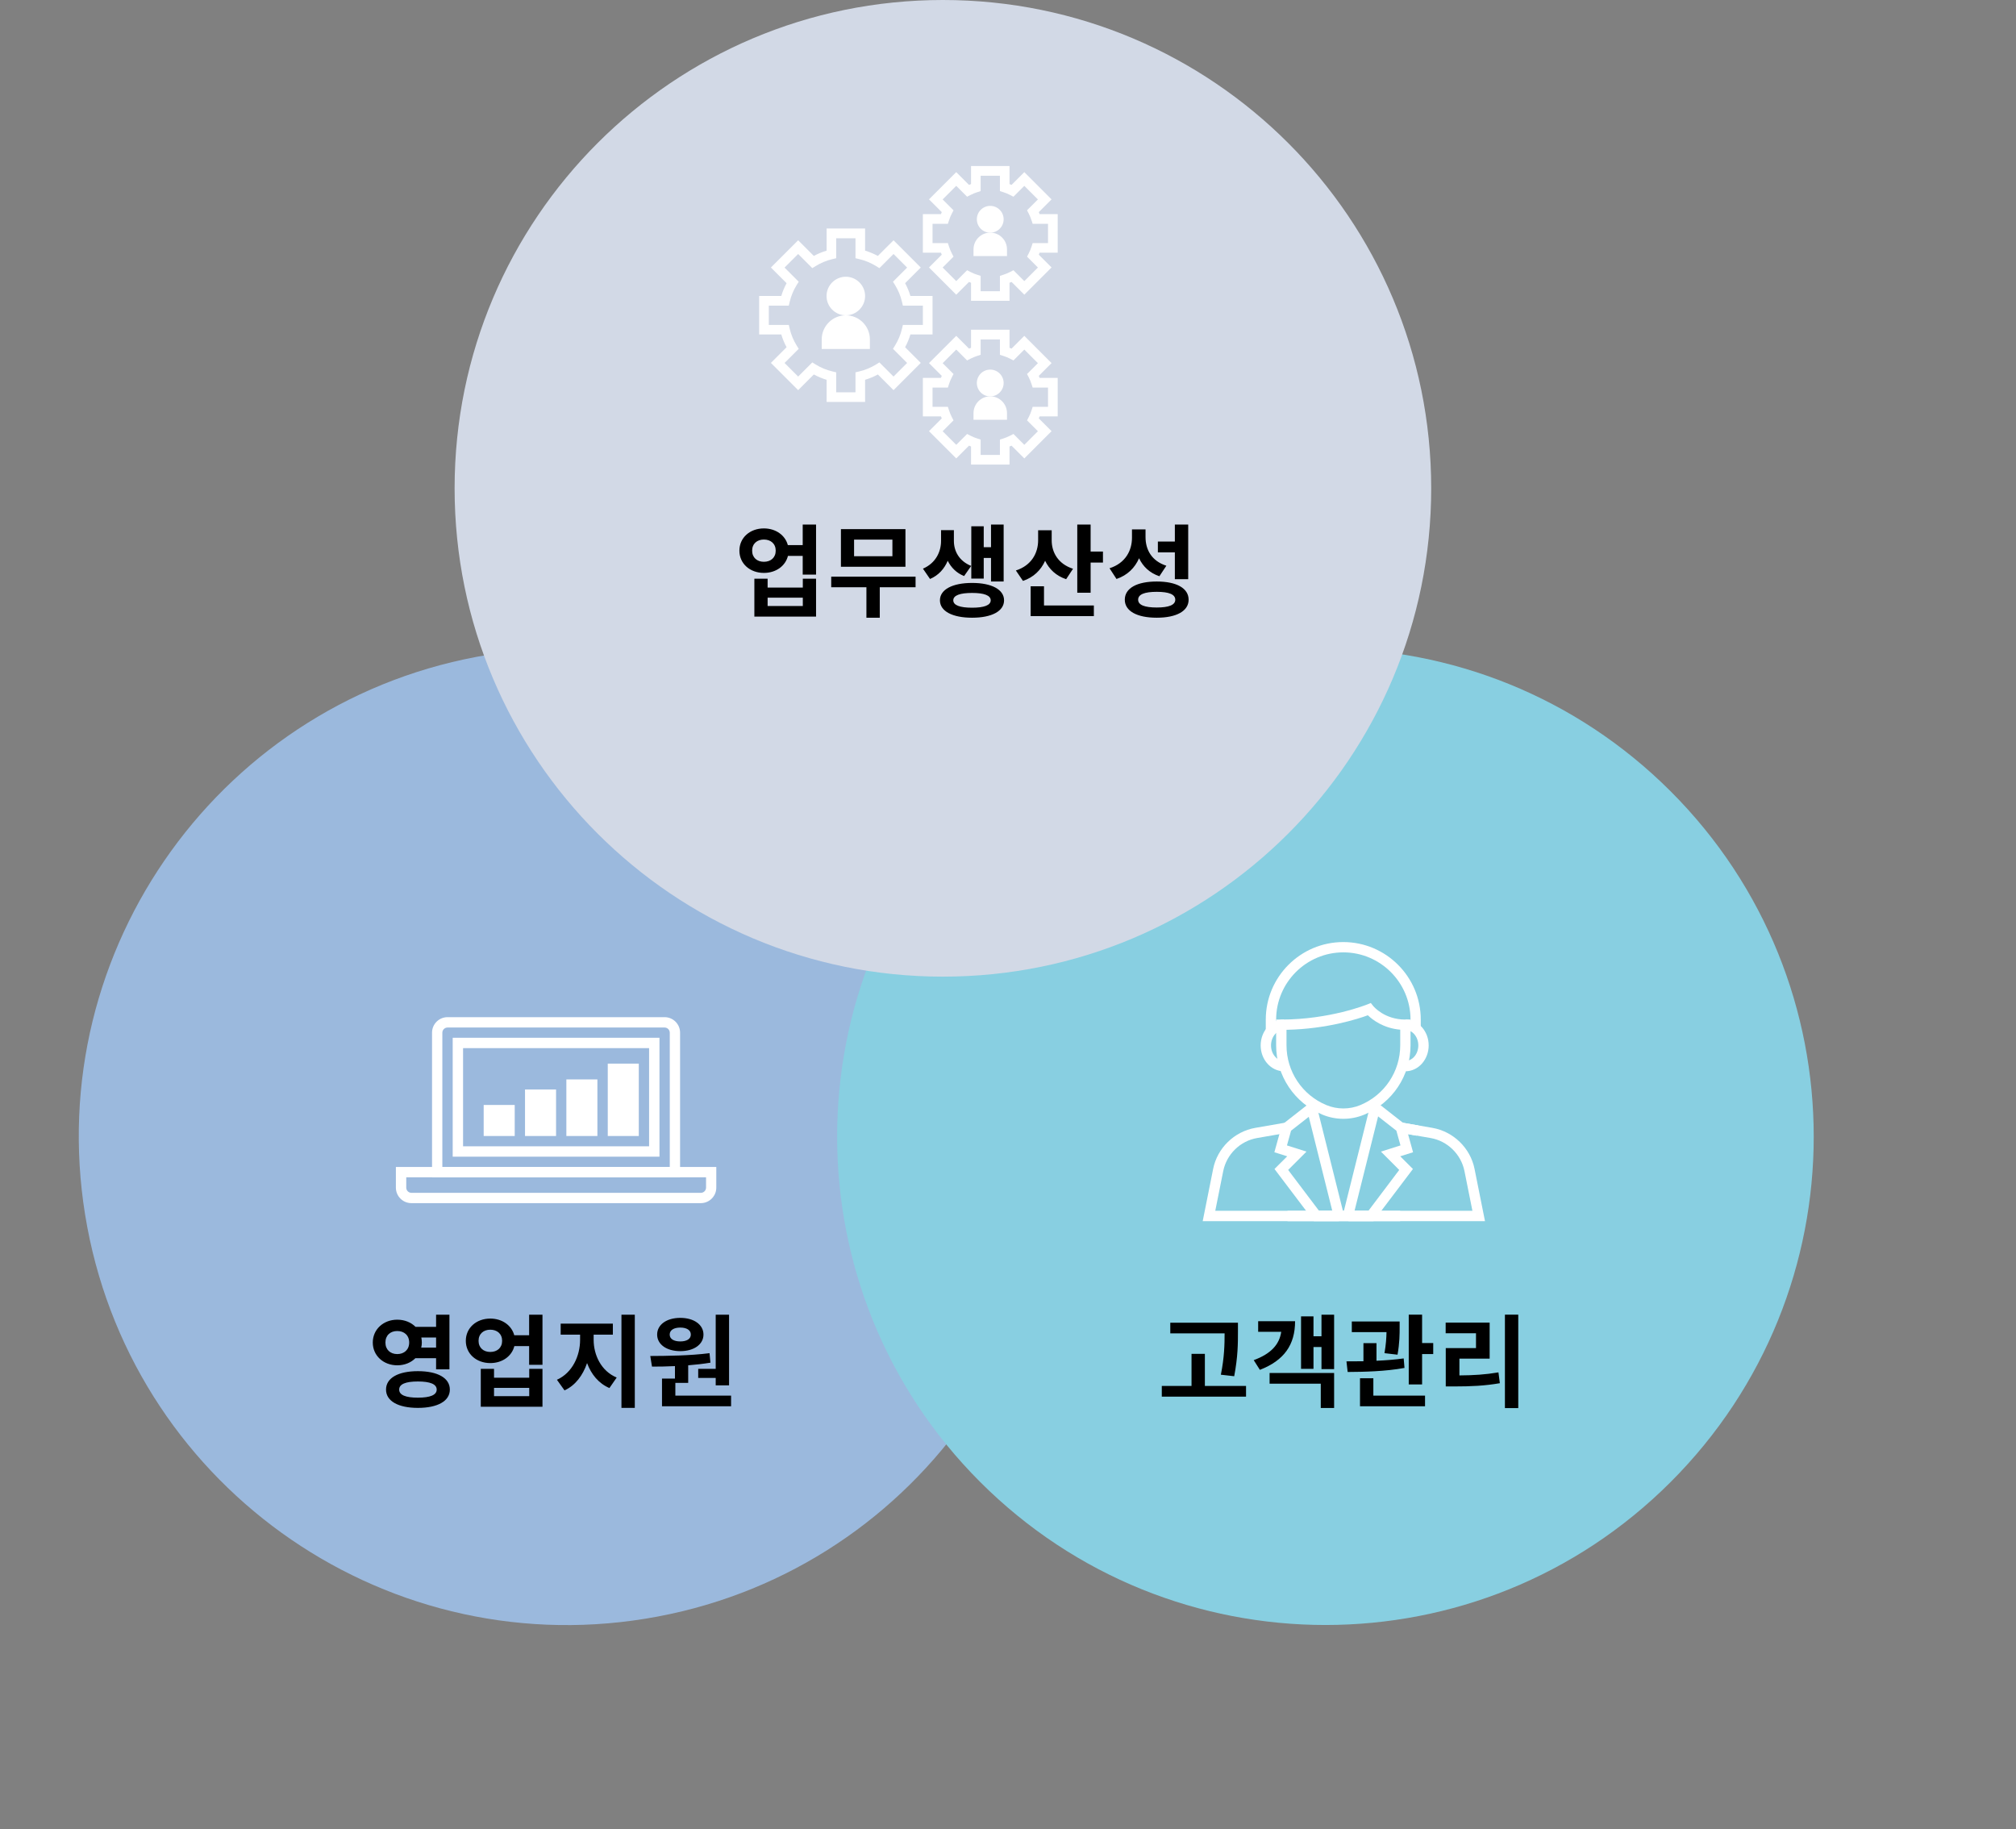 <svg width="291" height="264" viewBox="0 0 291 264" fill="none" xmlns="http://www.w3.org/2000/svg">
<rect x="0" y="0" width="291" height="264" fill="#808080" stroke="none"/>
<g style="mix-blend-mode:multiply">
<path d="M93.157 233.642C131.582 227.404 157.674 191.199 151.437 152.775C145.2 114.351 108.995 88.259 70.571 94.496C32.147 100.733 6.054 136.938 12.291 175.362C18.528 213.786 54.733 239.879 93.157 233.642Z" fill="#9BB9DD"/>
</g>
<g style="mix-blend-mode:multiply">
<path d="M241.159 213.905C268.684 186.38 268.684 141.752 241.159 114.227C213.633 86.701 169.006 86.701 141.48 114.227C113.954 141.752 113.954 186.38 141.48 213.905C169.006 241.431 213.633 241.431 241.159 213.905Z" fill="#88CFE1"/>
</g>
<g style="mix-blend-mode:multiply">
<path d="M136.104 140.967C175.031 140.967 206.587 109.41 206.587 70.484C206.587 31.556 175.031 0 136.104 0C97.177 0 65.62 31.556 65.62 70.484C65.62 109.41 97.177 140.967 136.104 140.967Z" fill="#D2D9E6"/>
</g>
<path d="M193.266 176.259H189.662L183.968 168.732L185.802 166.898L183.95 166.314L185.054 162.336L188.978 159.261L189.89 160.438L186.359 163.202L185.766 165.328L188.585 166.222L185.939 168.868L190.401 174.772H193.266V176.259Z" fill="white"/>
<path d="M198.257 176.259H194.653V174.772H197.518L201.971 168.868L199.334 166.222L202.153 165.328L201.56 163.202L198.029 160.438L198.942 159.261L202.865 162.336L203.969 166.314L202.117 166.898L203.951 168.732L198.257 176.259Z" fill="white"/>
<path d="M190.102 159.806L188.659 160.167L192.539 175.683L193.982 175.322L190.102 159.806Z" fill="white"/>
<path d="M197.718 159.834L193.841 175.351L195.284 175.712L199.161 160.194L197.718 159.834Z" fill="white"/>
<path d="M202.232 162.016L201.976 163.49L204.493 163.927L204.749 162.453L202.232 162.016Z" fill="white"/>
<path d="M202.116 176.259H173.604L175.109 168.731C175.711 165.702 178.166 163.321 181.204 162.792L185.574 162.034L185.83 163.503L181.459 164.261C179.023 164.68 177.062 166.596 176.569 169.023L175.419 174.763H202.107V176.259H202.116Z" fill="white"/>
<path d="M185.839 176.259H214.352L212.846 168.731C212.244 165.702 209.79 163.321 206.751 162.792L202.381 162.034L202.125 163.503L206.496 164.261C208.932 164.68 210.894 166.596 211.386 169.023L212.536 174.763H185.848V176.259H185.839Z" fill="white"/>
<path d="M185.328 154.626C183.476 154.626 181.971 152.956 181.971 150.894C181.971 148.832 183.476 147.162 185.328 147.162V148.659C184.297 148.659 183.467 149.662 183.467 150.894C183.467 152.126 184.306 153.129 185.328 153.129V154.626Z" fill="white"/>
<path d="M202.865 154.626V153.129C203.896 153.129 204.727 152.126 204.727 150.894C204.727 149.662 203.887 148.659 202.865 148.659V147.162C204.717 147.162 206.223 148.832 206.223 150.894C206.223 152.956 204.717 154.626 202.865 154.626Z" fill="white"/>
<path d="M193.904 161.487C192.873 161.487 191.842 161.286 190.884 160.885C186.833 159.197 184.205 155.265 184.205 150.876V147.162H184.953C191.961 147.162 197.298 145 197.353 144.982L197.873 144.772L198.22 145.21C198.284 145.283 199.844 147.162 202.855 147.162H203.603V150.876C203.603 155.265 200.984 159.197 196.924 160.885C195.966 161.286 194.935 161.487 193.904 161.487ZM185.701 148.65V150.876C185.701 154.662 187.964 158.057 191.459 159.507C193.019 160.155 194.798 160.155 196.358 159.507C199.853 158.047 202.116 154.662 202.116 150.876V148.622C199.689 148.412 198.119 147.199 197.444 146.542C196.003 147.071 191.513 148.522 185.711 148.64L185.701 148.65Z" fill="white"/>
<path d="M205.099 148.659H203.603V147.162C203.603 141.815 199.251 137.463 193.904 137.463C188.558 137.463 184.205 141.815 184.205 147.162V148.659H182.709V147.162C182.709 140.994 187.727 135.976 193.895 135.976C200.063 135.976 205.081 140.994 205.081 147.162V148.659H205.099Z" fill="white"/>
<path d="M98.175 169.936H62.363V149.051C62.363 147.819 63.367 146.816 64.599 146.816H89.964V148.312H64.599C64.188 148.312 63.85 148.649 63.85 149.06V168.458H96.679V149.06C96.679 148.649 96.341 148.312 95.931 148.312H89.215V146.816H95.931C97.162 146.816 98.166 147.819 98.166 149.051V169.936H98.175Z" fill="white"/>
<path d="M101.158 173.659H59.379C58.147 173.659 57.144 172.655 57.144 171.423V168.44H103.394V171.423C103.394 172.655 102.39 173.659 101.158 173.659ZM58.64 169.927V171.423C58.64 171.834 58.977 172.171 59.388 172.171H101.167C101.578 172.171 101.915 171.834 101.915 171.423V169.927H58.649H58.64Z" fill="white"/>
<path d="M74.297 163.969H69.817V159.489H74.297V163.969Z" fill="white"/>
<path d="M80.264 163.969H75.784V157.253H80.264V163.969Z" fill="white"/>
<path d="M86.231 163.969H81.751V155.803H86.231V163.969Z" fill="white"/>
<path d="M92.207 163.969H87.728V153.522H92.207V163.969Z" fill="white"/>
<path d="M95.191 166.952H65.346V149.79H89.963V151.286H66.842V165.456H93.694V151.286H89.223V149.79H95.191V166.952Z" fill="white"/>
<path d="M145.72 43.421H140.163V40.812C140.063 40.776 139.972 40.73 139.872 40.693L138.028 42.536L134.096 38.604L135.939 36.761C135.893 36.66 135.857 36.569 135.82 36.469H133.211V30.912H135.82C135.857 30.812 135.903 30.721 135.939 30.62L134.096 28.777L138.028 24.845L139.872 26.688C139.972 26.642 140.063 26.606 140.163 26.569V23.96H145.72V26.569C145.82 26.606 145.912 26.651 146.012 26.688L147.855 24.845L151.788 28.777L149.944 30.62C149.99 30.721 150.027 30.812 150.063 30.912H152.673V36.469H150.063C150.027 36.569 149.981 36.66 149.944 36.761L151.788 38.604L147.855 42.536L146.012 40.693C145.912 40.739 145.82 40.776 145.72 40.812V43.421ZM141.55 42.035H144.333V39.817L144.817 39.662C145.154 39.553 145.492 39.416 145.83 39.243L146.286 39.005L147.855 40.575L149.817 38.613L148.247 37.044L148.485 36.587C148.658 36.25 148.804 35.912 148.904 35.575L149.059 35.091H151.277V32.308H149.059L148.904 31.825C148.795 31.487 148.658 31.15 148.485 30.812L148.247 30.356L149.817 28.786L147.855 26.825L146.286 28.394L145.83 28.157C145.492 27.983 145.154 27.837 144.817 27.737L144.333 27.582V25.365H141.55V27.582L141.067 27.737C140.729 27.847 140.392 27.983 140.054 28.157L139.598 28.394L138.028 26.825L136.067 28.786L137.636 30.356L137.399 30.812C137.226 31.15 137.08 31.487 136.979 31.825L136.824 32.308H134.607V35.091H136.824L136.979 35.575C137.089 35.912 137.226 36.25 137.399 36.587L137.636 37.044L136.067 38.613L138.028 40.575L139.598 39.005L140.054 39.243C140.392 39.416 140.729 39.562 141.067 39.662L141.55 39.817V42.035Z" fill="white"/>
<path d="M145.72 67.053H140.163V64.443C140.063 64.407 139.972 64.361 139.872 64.325L138.028 66.168L134.096 62.235L135.939 60.392C135.893 60.292 135.857 60.201 135.82 60.1H133.211V54.544H135.82C135.857 54.443 135.903 54.352 135.939 54.252L134.096 52.409L138.028 48.476L139.872 50.319C139.972 50.274 140.063 50.237 140.163 50.201V47.591H145.72V50.201C145.82 50.237 145.912 50.283 146.012 50.319L147.855 48.476L151.788 52.409L149.944 54.252C149.99 54.352 150.027 54.443 150.063 54.544H152.673V60.1H150.063C150.027 60.201 149.981 60.292 149.944 60.392L151.788 62.235L147.855 66.168L146.012 64.325C145.912 64.37 145.82 64.407 145.72 64.443V67.053ZM141.55 65.666H144.333V63.449L144.817 63.294C145.154 63.184 145.492 63.047 145.83 62.874L146.286 62.637L147.855 64.206L149.817 62.244L148.247 60.675L148.485 60.219C148.658 59.881 148.804 59.544 148.904 59.206L149.059 58.722H151.277V55.94H149.059L148.904 55.456C148.795 55.118 148.658 54.781 148.485 54.443L148.247 53.987L149.817 52.418L147.855 50.456L146.286 52.025L145.83 51.788C145.492 51.615 145.154 51.469 144.817 51.368L144.333 51.213V48.996H141.55V51.213L141.067 51.368C140.729 51.478 140.392 51.615 140.054 51.788L139.598 52.025L138.028 50.456L136.067 52.418L137.636 53.987L137.399 54.443C137.226 54.781 137.08 55.118 136.979 55.456L136.824 55.94H134.607V58.722H136.824L136.979 59.206C137.089 59.544 137.226 59.881 137.399 60.219L137.636 60.675L136.067 62.244L138.028 64.206L139.598 62.637L140.054 62.874C140.392 63.047 140.729 63.193 141.067 63.294L141.55 63.449V65.666Z" fill="white"/>
<path d="M124.872 58.011H119.315V54.817C118.677 54.626 118.065 54.37 117.472 54.051L115.21 56.314L111.277 52.381L113.54 50.118C113.221 49.535 112.965 48.914 112.774 48.276H109.58V42.719H112.774C112.965 42.08 113.221 41.469 113.54 40.876L111.277 38.613L115.21 34.681L117.472 36.943C118.056 36.624 118.677 36.369 119.315 36.177V32.983H124.872V36.177C125.511 36.369 126.122 36.624 126.715 36.943L128.978 34.681L132.91 38.613L130.648 40.876C130.967 41.46 131.222 42.08 131.414 42.719H134.607V48.276H131.414C131.222 48.914 130.967 49.526 130.648 50.118L132.91 52.381L128.978 56.314L126.715 54.051C126.131 54.37 125.511 54.626 124.872 54.817V58.011ZM120.702 56.624H123.485V53.741L124.023 53.613C124.89 53.412 125.711 53.066 126.469 52.6L126.934 52.308L128.978 54.352L130.94 52.39L128.896 50.347L129.188 49.881C129.653 49.124 130 48.303 130.2 47.436L130.328 46.898H133.211V44.115H130.328L130.2 43.577C130 42.71 129.653 41.889 129.188 41.131L128.896 40.666L130.94 38.622L128.978 36.66L126.934 38.704L126.469 38.412C125.711 37.947 124.89 37.6 124.023 37.4L123.485 37.272V34.389H120.702V37.272L120.164 37.4C119.297 37.6 118.476 37.947 117.719 38.412L117.253 38.704L115.21 36.66L113.248 38.622L115.292 40.666L115 41.131C114.534 41.889 114.188 42.71 113.987 43.577L113.859 44.115H110.976V46.898H113.859L113.987 47.436C114.188 48.303 114.534 49.124 115 49.881L115.292 50.347L113.248 52.39L115.21 54.352L117.253 52.308L117.719 52.6C118.476 53.066 119.297 53.412 120.164 53.613L120.702 53.741V56.624Z" fill="white"/>
<path d="M142.936 33.586C141.869 33.586 141.002 32.719 141.002 31.651C141.002 30.584 141.869 29.717 142.936 29.717C144.004 29.717 144.871 30.584 144.871 31.651C144.871 32.719 144.004 33.586 142.936 33.586Z" fill="white"/>
<path d="M145.347 36.962H140.521V35.995C140.521 34.662 141.606 33.577 142.938 33.577C144.271 33.577 145.356 34.662 145.356 35.995V36.962H145.347Z" fill="white"/>
<path d="M142.936 57.217C141.869 57.217 141.002 56.35 141.002 55.283C141.002 54.215 141.869 53.348 142.936 53.348C144.004 53.348 144.871 54.215 144.871 55.283C144.871 56.35 144.004 57.217 142.936 57.217Z" fill="white"/>
<path d="M145.347 60.593H140.521V59.626C140.521 58.294 141.606 57.208 142.938 57.208C144.271 57.208 145.356 58.294 145.356 59.626V60.593H145.347Z" fill="white"/>
<path d="M122.089 45.511C120.557 45.511 119.307 44.261 119.307 42.728C119.307 41.195 120.557 39.945 122.089 39.945C123.622 39.945 124.872 41.195 124.872 42.728C124.872 44.261 123.622 45.511 122.089 45.511Z" fill="white"/>
<path d="M125.564 50.374H118.611V48.987C118.611 47.071 120.172 45.511 122.088 45.511C124.004 45.511 125.564 47.071 125.564 48.987V50.374Z" fill="white"/>
<path d="M115.882 87.467V86.27H110.802V87.467H115.882ZM115.882 84.81V83.525H117.794V89H108.889V83.525H110.802V84.81H115.882ZM110.262 81.088C111.254 81.088 111.97 80.489 111.97 79.482C111.97 78.474 111.254 77.876 110.262 77.876C109.283 77.876 108.568 78.474 108.568 79.482C108.568 80.489 109.283 81.088 110.262 81.088ZM115.867 75.715H117.794V82.942H115.867V80.241H113.736C113.371 81.701 111.999 82.693 110.262 82.693C108.247 82.693 106.729 81.35 106.729 79.482C106.729 77.613 108.247 76.27 110.262 76.27C111.97 76.27 113.342 77.248 113.721 78.679H115.867V75.715ZM128.815 80.285V77.89H123.282V80.285H128.815ZM130.698 76.372V81.803H121.384V76.372H130.698ZM132.158 83.234V84.766H126.99V89.16H125.063V84.766H119.983V83.234H132.158ZM141.996 80.533V83.511H140.201V75.963H141.996V78.985H143.048V75.715H144.872V83.934H143.048V80.533H141.996ZM140.186 81.686L139.164 83.146C138.055 82.708 137.281 81.905 136.799 80.942C136.318 82.08 135.486 83.044 134.245 83.569L133.223 82.08C135.106 81.263 135.836 79.599 135.836 78.08V76.518H137.69V78.08C137.69 79.525 138.42 80.971 140.186 81.686ZM140.318 87.715C142.04 87.715 143.004 87.365 143.004 86.65C143.004 85.934 142.04 85.584 140.318 85.584C138.566 85.584 137.602 85.934 137.602 86.65C137.602 87.365 138.566 87.715 140.318 87.715ZM140.318 84.139C143.135 84.139 144.931 85.088 144.931 86.65C144.931 88.226 143.135 89.16 140.318 89.16C137.486 89.16 135.675 88.226 135.675 86.65C135.675 85.088 137.486 84.139 140.318 84.139ZM154.886 82.095L153.893 83.599C152.433 83.117 151.441 82.153 150.857 80.942C150.258 82.285 149.192 83.336 147.66 83.847L146.638 82.343C148.9 81.613 149.849 79.817 149.849 77.978V76.533H151.806V77.993C151.806 79.701 152.711 81.394 154.886 82.095ZM150.696 84.62V87.394H157.893V88.927H148.769V84.62H150.696ZM157.426 79.613H159.207V81.204H157.426V85.555H155.499V75.715H157.426V79.613ZM169.585 83.599V79.73H167.133V78.168H169.585V75.715H171.512V83.599H169.585ZM168.359 81.657L167.352 83.175C165.936 82.693 164.987 81.774 164.418 80.577C163.819 81.949 162.753 83.029 161.162 83.569L160.155 82.022C162.447 81.292 163.396 79.467 163.396 77.613V76.416H165.352V77.525C165.352 79.336 166.228 80.971 168.359 81.657ZM166.972 87.686C168.724 87.686 169.644 87.321 169.644 86.562C169.644 85.788 168.724 85.423 166.972 85.423C165.206 85.423 164.286 85.788 164.286 86.562C164.286 87.321 165.206 87.686 166.972 87.686ZM166.972 83.934C169.819 83.934 171.571 84.898 171.571 86.562C171.571 88.197 169.819 89.16 166.972 89.16C164.111 89.16 162.359 88.197 162.359 86.562C162.359 84.898 164.111 83.934 166.972 83.934Z" fill="black"/>
<path d="M55.634 193.781C55.634 194.817 56.349 195.445 57.342 195.445C58.334 195.445 59.064 194.817 59.064 193.781C59.064 192.73 58.334 192.117 57.342 192.117C56.349 192.117 55.634 192.73 55.634 193.781ZM62.947 193.051H60.816C60.86 193.285 60.889 193.518 60.889 193.781C60.889 194.029 60.86 194.263 60.801 194.511H62.947V193.051ZM62.947 196.044H59.955C59.312 196.686 58.393 197.066 57.342 197.066C55.356 197.066 53.809 195.679 53.809 193.781C53.809 191.868 55.356 190.482 57.342 190.482C58.422 190.482 59.342 190.876 59.984 191.518H62.947V189.766H64.874V197.649H62.947V196.044ZM60.32 201.737C62.086 201.737 63.035 201.358 63.035 200.569C63.035 199.781 62.086 199.401 60.32 199.401C58.553 199.401 57.619 199.781 57.619 200.569C57.619 201.358 58.553 201.737 60.32 201.737ZM60.32 197.912C63.166 197.912 64.933 198.89 64.933 200.569C64.933 202.233 63.166 203.212 60.32 203.212C57.488 203.212 55.721 202.233 55.721 200.569C55.721 198.89 57.488 197.912 60.32 197.912ZM76.392 201.518V200.321H71.311V201.518H76.392ZM76.392 198.861V197.576H78.304V203.051H69.399V197.576H71.311V198.861H76.392ZM70.771 195.139C71.764 195.139 72.479 194.54 72.479 193.533C72.479 192.525 71.764 191.927 70.771 191.927C69.793 191.927 69.078 192.525 69.078 193.533C69.078 194.54 69.793 195.139 70.771 195.139ZM76.377 189.766H78.304V196.993H76.377V194.292H74.246C73.881 195.752 72.508 196.744 70.771 196.744C68.757 196.744 67.238 195.401 67.238 193.533C67.238 191.664 68.757 190.321 70.771 190.321C72.479 190.321 73.851 191.299 74.231 192.73H76.377V189.766ZM85.69 192.642V193.387C85.69 195.576 86.77 197.898 89.018 198.832L87.967 200.35C86.405 199.679 85.339 198.365 84.741 196.744C84.142 198.496 83.062 199.971 81.485 200.686L80.39 199.153C82.639 198.146 83.734 195.679 83.734 193.387V192.642H80.931V191.051H88.463V192.642H85.69ZM89.704 189.766H91.631V203.212H89.704V189.766ZM100.783 197.576H103.309V189.766H105.236V199.956H103.309V198.89H100.783V197.576ZM98.2 191.62C97.294 191.62 96.667 191.971 96.667 192.628C96.667 193.285 97.294 193.62 98.2 193.62C99.09 193.62 99.718 193.285 99.718 192.628C99.718 191.971 99.09 191.62 98.2 191.62ZM98.2 195.022C96.229 195.022 94.856 194.058 94.856 192.628C94.856 191.197 96.229 190.219 98.2 190.219C100.156 190.219 101.543 191.197 101.543 192.628C101.543 194.058 100.156 195.022 98.2 195.022ZM97.484 201.445H105.528V202.978H95.557V198.978H97.426V197.182C96.243 197.241 95.119 197.255 94.112 197.255L93.864 195.722C96.316 195.708 99.586 195.679 102.418 195.314L102.55 196.686C101.499 196.861 100.418 196.978 99.338 197.066V199.606H97.484V201.445Z" fill="black"/>
<path d="M178.152 198.642L176.225 198.423C176.735 195.883 176.765 194.014 176.765 192.452H168.925V190.92H178.692V192.204C178.692 193.883 178.692 195.781 178.152 198.642ZM173.918 200.044H179.86V201.591H167.699V200.044H171.991V195.416H173.918V200.044ZM181.61 190.701H186.939C186.939 194.102 185.362 196.365 181.858 197.722L180.968 196.321C183.479 195.401 184.676 194.044 184.939 192.233H181.61V190.701ZM183.26 199.722V198.175H192.574V203.226H190.647V199.722H183.26ZM190.749 189.766H192.574V197.62H190.749V194.423H189.596V197.576H187.8V190H189.596V192.876H190.749V189.766ZM201.726 195.533L199.843 195.314C200.062 194.058 200.12 193.08 200.135 192.277H195.127V190.744H202.032V191.577C202.032 192.511 202.032 193.839 201.726 195.533ZM202.616 196.073L202.733 197.445C199.959 197.956 196.835 198.014 194.529 198.029L194.354 196.496C195.098 196.496 195.93 196.496 196.806 196.482V193.868H198.689V196.409C200.018 196.35 201.361 196.248 202.616 196.073ZM198.237 198.934V201.445H205.697V202.978H196.31V198.934H198.237ZM205.273 193.854H206.879V195.445H205.273V199.825H203.346V189.752H205.273V193.854ZM210.659 196.102V198.525C212.703 198.511 214.396 198.409 216.294 198.087L216.498 199.649C214.309 200.029 212.338 200.117 209.9 200.117H208.688V194.584H213.053V192.438H208.674V190.905H215.024V196.102H210.659ZM217.228 189.752H219.155V203.241H217.228V189.752Z" fill="black"/>
</svg>
